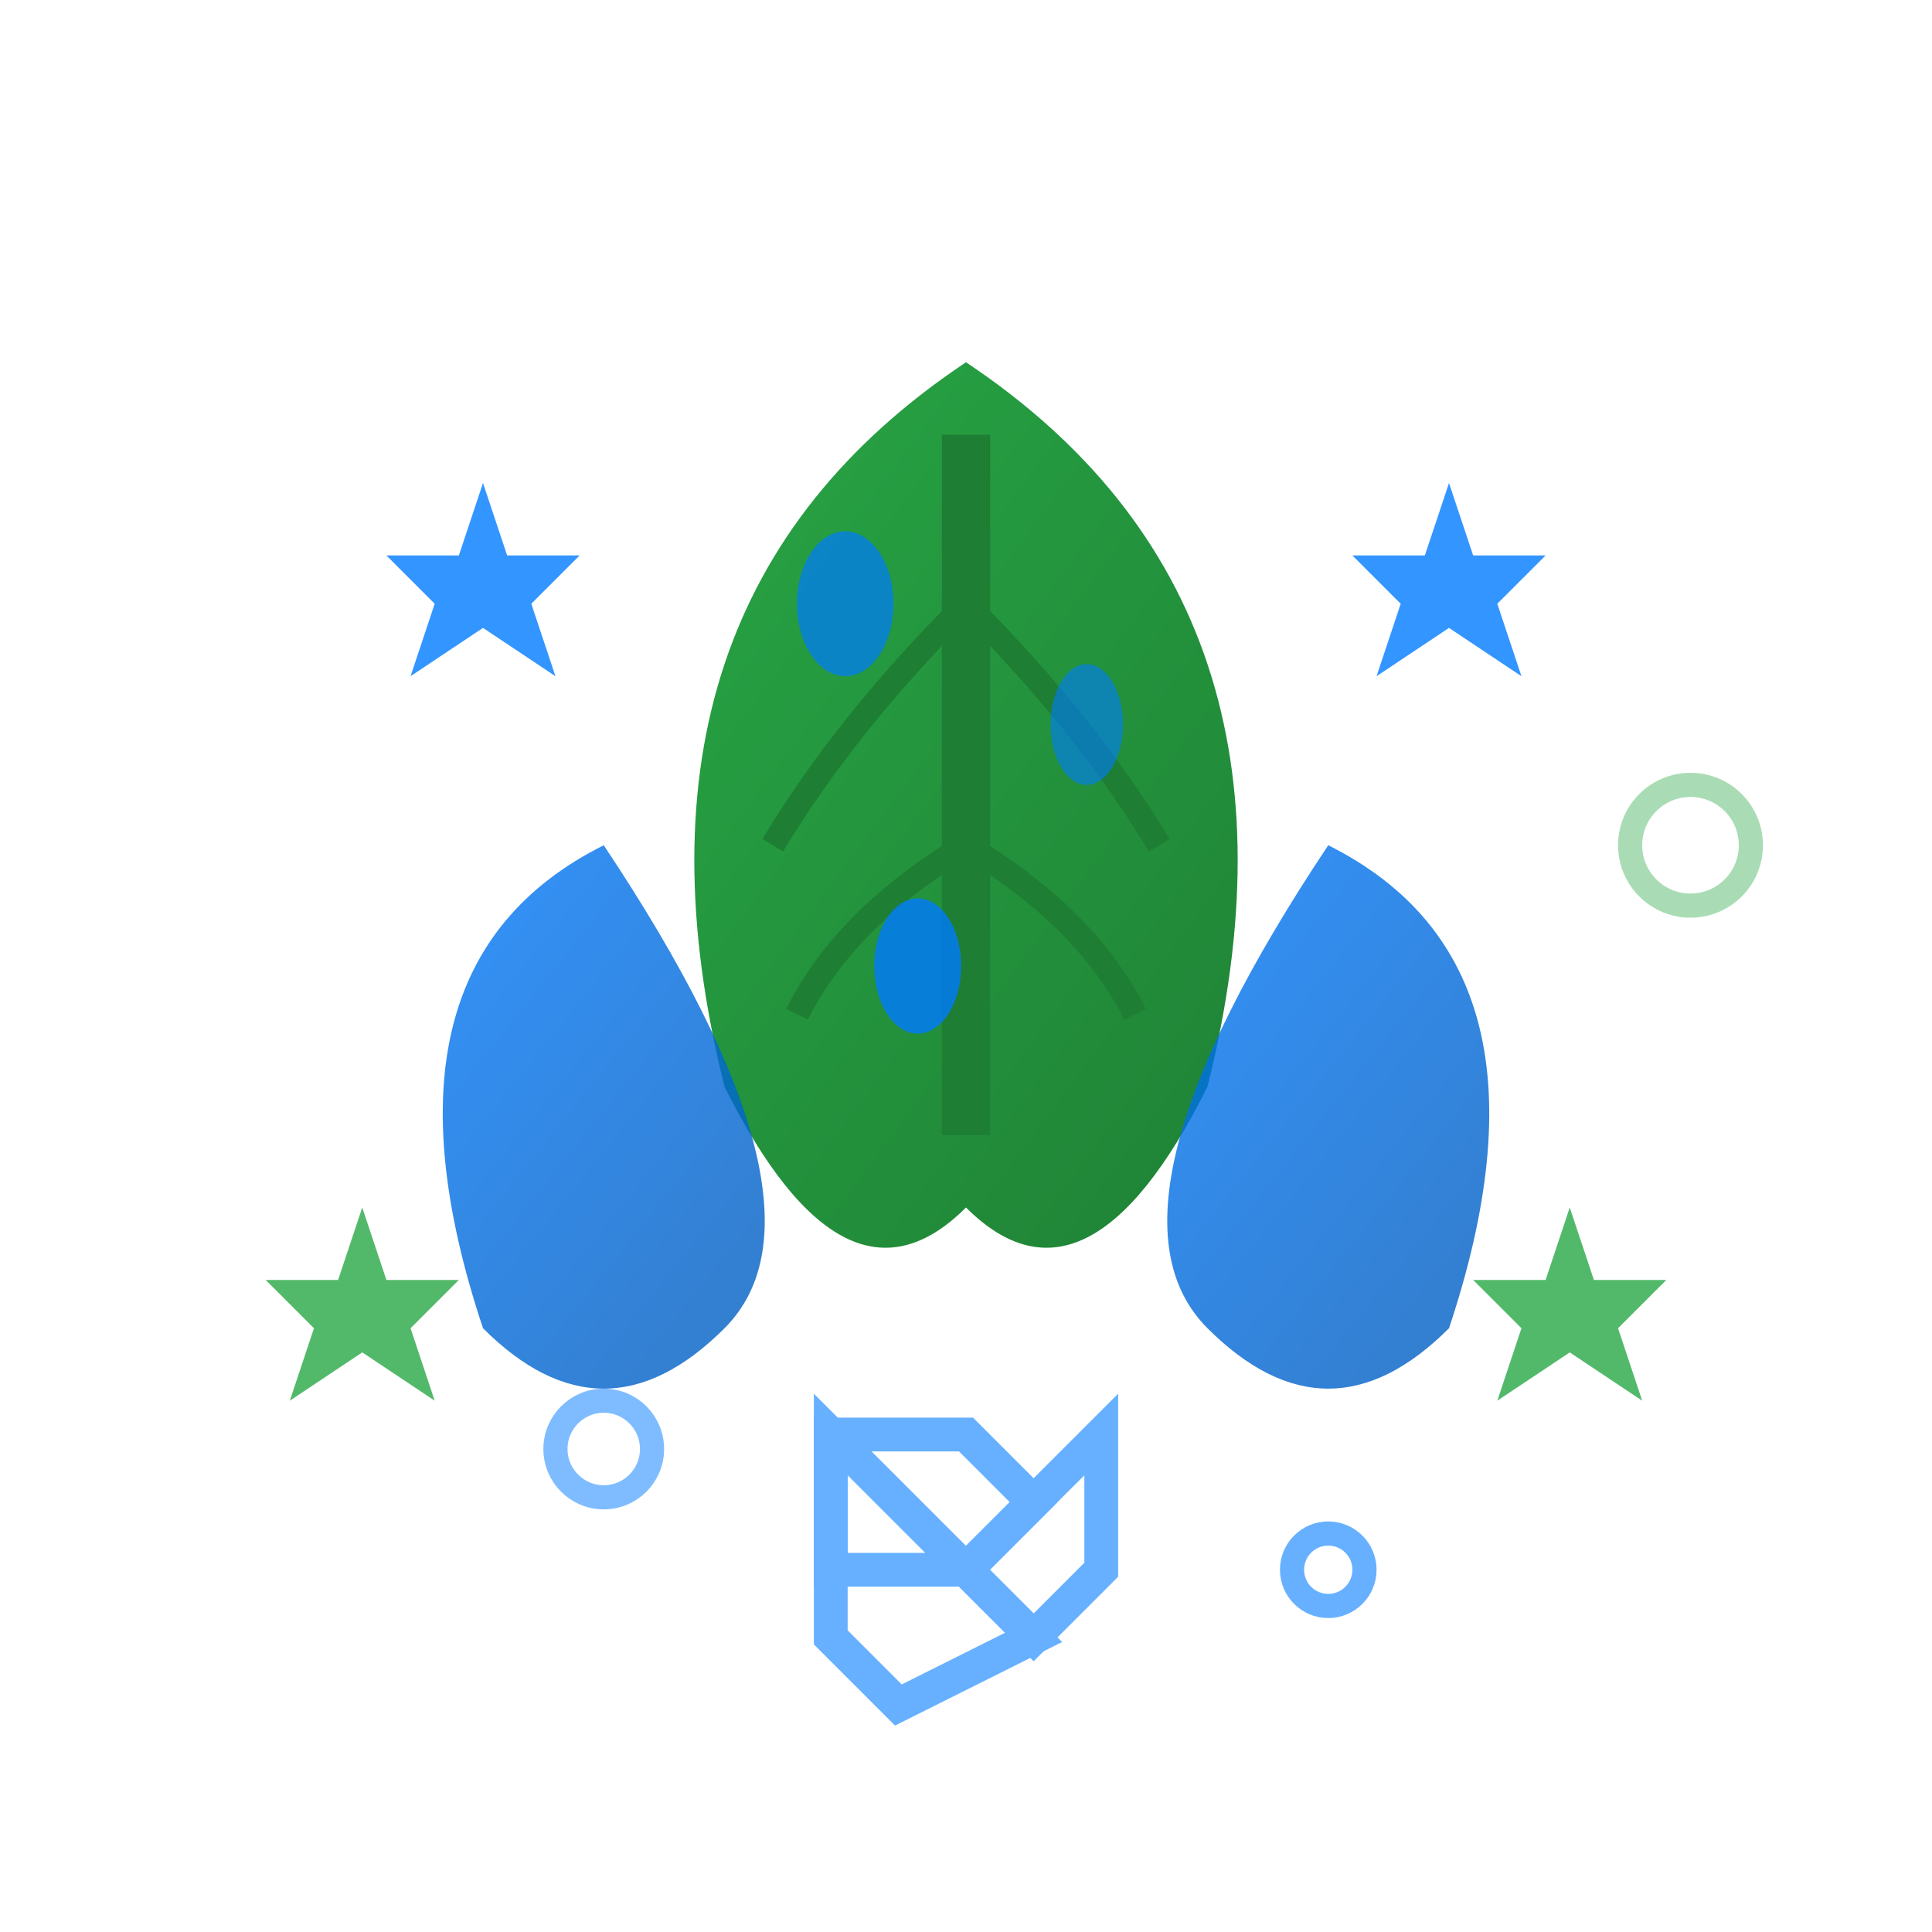 <svg xmlns="http://www.w3.org/2000/svg" viewBox="0 0 80 80" width="80" height="80">
  <defs>
    <linearGradient id="ecoGradient" x1="0%" y1="0%" x2="100%" y2="100%">
      <stop offset="0%" style="stop-color:#28a745;stop-opacity:1" />
      <stop offset="100%" style="stop-color:#1e7e34;stop-opacity:1" />
    </linearGradient>
    <linearGradient id="leafGradient" x1="0%" y1="0%" x2="100%" y2="100%">
      <stop offset="0%" style="stop-color:#007bff;stop-opacity:1" />
      <stop offset="100%" style="stop-color:#0056b3;stop-opacity:1" />
    </linearGradient>
  </defs>
  
  <!-- Main leaf -->
  <path d="M40,15 Q25,25 30,45 Q35,55 40,50 Q45,55 50,45 Q55,25 40,15 Z" fill="url(#ecoGradient)"/>
  
  <!-- Leaf vein -->
  <path d="M40,18 Q40,30 40,47" stroke="#1e7e34" stroke-width="2" fill="none"/>
  <path d="M40,25 Q35,30 32,35" stroke="#1e7e34" stroke-width="1" fill="none"/>
  <path d="M40,25 Q45,30 48,35" stroke="#1e7e34" stroke-width="1" fill="none"/>
  <path d="M40,35 Q35,38 33,42" stroke="#1e7e34" stroke-width="1" fill="none"/>
  <path d="M40,35 Q45,38 47,42" stroke="#1e7e34" stroke-width="1" fill="none"/>
  
  <!-- Secondary leaves -->
  <path d="M25,35 Q15,40 20,55 Q25,60 30,55 Q35,50 25,35 Z" fill="url(#leafGradient)" opacity="0.8"/>
  <path d="M55,35 Q65,40 60,55 Q55,60 50,55 Q45,50 55,35 Z" fill="url(#leafGradient)" opacity="0.8"/>
  
  <!-- Water droplets -->
  <ellipse cx="35" cy="25" rx="2" ry="3" fill="#007bff" opacity="0.7"/>
  <ellipse cx="45" cy="30" rx="1.5" ry="2.5" fill="#007bff" opacity="0.6"/>
  <ellipse cx="38" cy="40" rx="1.8" ry="2.8" fill="#007bff" opacity="0.8"/>
  
  <!-- Sparkle effects for cleanliness -->
  <g opacity="0.8">
    <polygon points="20,20 21,23 24,23 22,25 23,28 20,26 17,28 18,25 16,23 19,23" fill="#007bff"/>
    <polygon points="60,20 61,23 64,23 62,25 63,28 60,26 57,28 58,25 56,23 59,23" fill="#007bff"/>
    <polygon points="15,50 16,53 19,53 17,55 18,58 15,56 12,58 13,55 11,53 14,53" fill="#28a745"/>
    <polygon points="65,50 66,53 69,53 67,55 68,58 65,56 62,58 63,55 61,53 64,53" fill="#28a745"/>
  </g>
  
  <!-- Recycling symbol -->
  <g transform="translate(40,65) scale(0.7)" opacity="0.6">
    <path d="M-8,-8 L0,-8 L4,-4 L0,0 L-8,0 Z" fill="none" stroke="#007bff" stroke-width="2"/>
    <path d="M4,-4 L8,-8 L8,0 L4,4 L0,0 Z" fill="none" stroke="#007bff" stroke-width="2"/>
    <path d="M0,0 L4,4 L-4,8 L-8,4 L-8,-8 Z" fill="none" stroke="#007bff" stroke-width="2"/>
  </g>
  
  <!-- Cleaning bubbles -->
  <circle cx="25" cy="60" r="2" fill="none" stroke="#007bff" stroke-width="1" opacity="0.5"/>
  <circle cx="55" cy="65" r="1.5" fill="none" stroke="#007bff" stroke-width="1" opacity="0.6"/>
  <circle cx="70" cy="35" r="2.5" fill="none" stroke="#28a745" stroke-width="1" opacity="0.4"/>
</svg>

